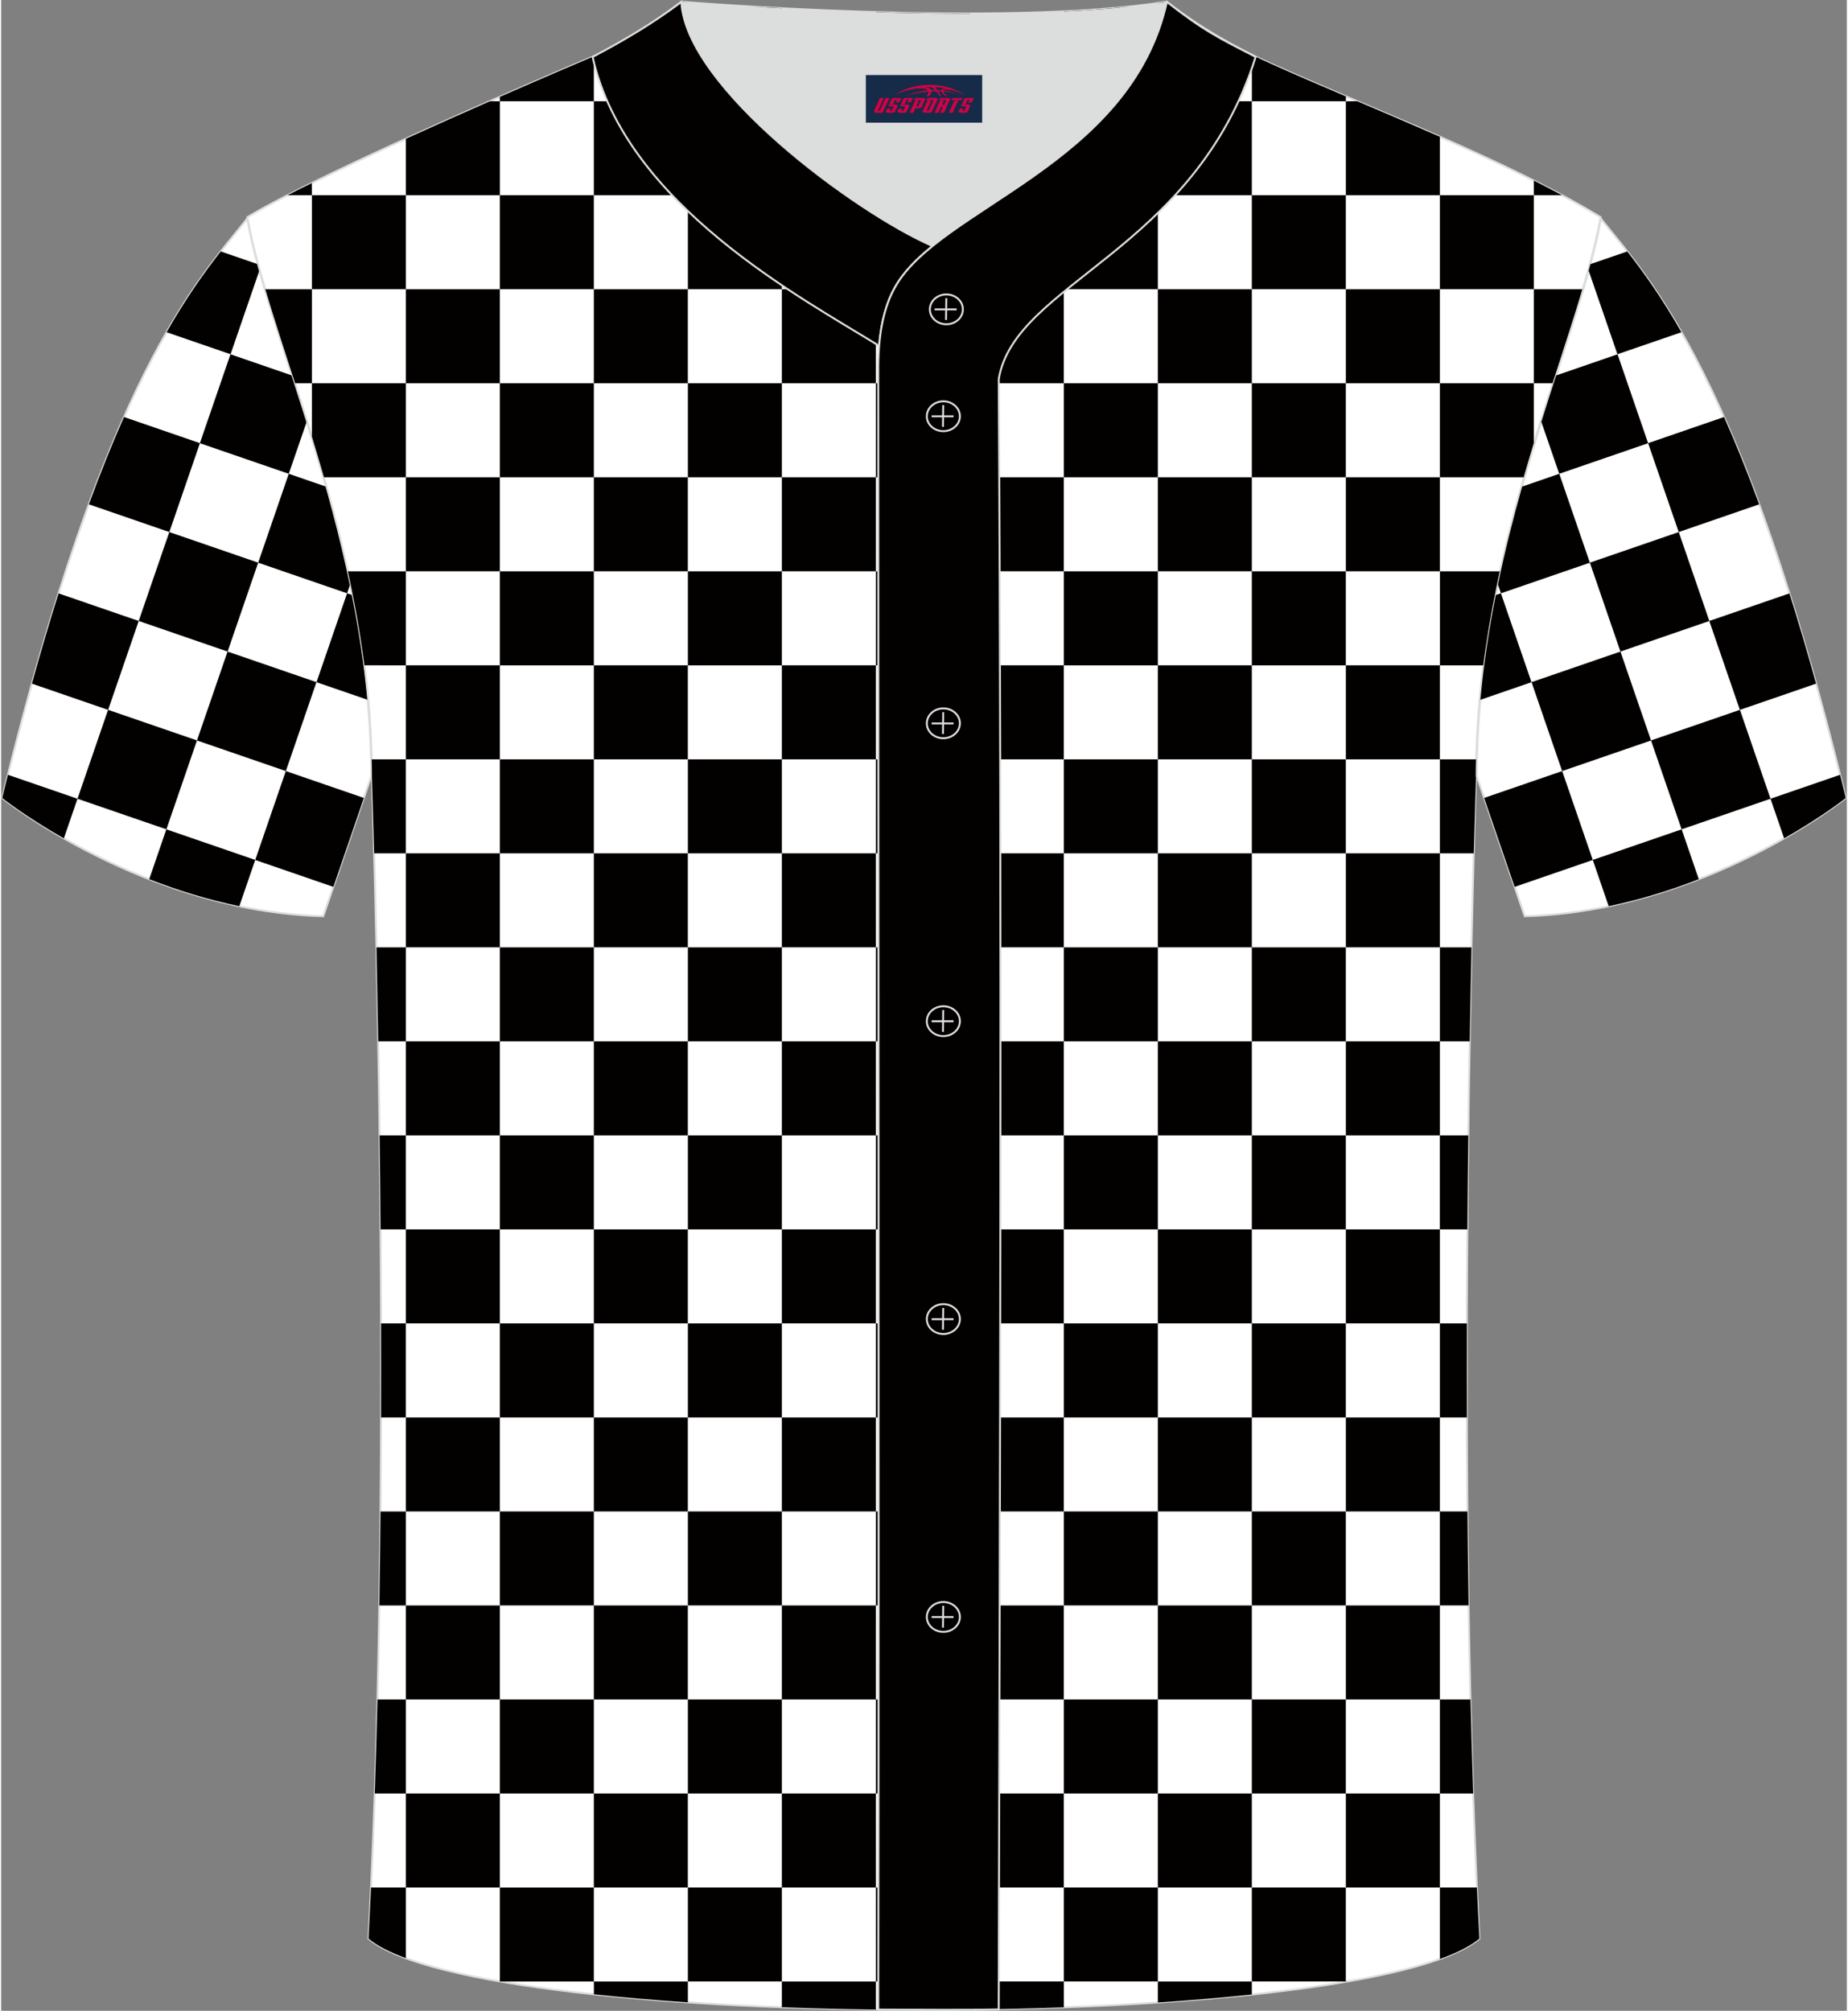 <?xml version="1.0" encoding="utf-8"?>
<!-- Generator: Adobe Illustrator 24.0.1, SVG Export Plug-In . SVG Version: 6.00 Build 0)  -->
<svg xmlns="http://www.w3.org/2000/svg" xmlns:xlink="http://www.w3.org/1999/xlink" version="1.1" id="_x37C_" x="0px" y="0px" width="380.86px" height="414.34px" viewBox="0 0 380.79 414.78" enable-background="new 0 0 380.79 414.78" xml:space="preserve">
<rect x="0" y="0" width="380.79" height="414.78" fill="#808080" stroke="none"/>
<path fill-rule="evenodd" clip-rule="evenodd" fill="#FFFFFF" stroke="#DCDDDD" stroke-width="0.4" stroke-miterlimit="22.926" d="  M50.76,45.11C40.52,57.92,21.39,77.54,0.22,164.59c0,0,29.19,23.38,66.23,24.4c0,0,7.17-20.83,9.9-28.85  C76.35,112.36,55.04,69.87,50.76,45.11z"/>
<path fill-rule="evenodd" clip-rule="evenodd" fill="#030000" d="M45.31,51.87c-3.26,4.17-7.03,9.4-11.18,16.66l13.2,4.54  l5.94-17.25c-0.13-0.45-0.25-0.9-0.37-1.34L45.31,51.87L45.31,51.87z M25.35,86.02c-2.34,5.27-4.76,11.23-7.25,18.01l16.6,5.72  l6.31-18.34L25.35,86.02L25.35,86.02z M11.85,122.4c-1.81,5.74-3.65,11.93-5.5,18.62l15.72,5.41l6.31-18.34L11.85,122.4L11.85,122.4  z M1.4,159.82c-0.39,1.57-0.78,3.16-1.18,4.78c0,0,4.7,3.76,12.72,8.33l2.81-8.17L1.4,159.82L1.4,159.82z M30.55,181.35  c5.65,2.21,11.9,4.18,18.59,5.57l3.28-9.54l-18.34-6.31L30.55,181.35L30.55,181.35z M68.54,182.94l-16.12-5.55l6.31-18.34l16.1,5.54  C72.92,170.19,70.33,177.73,68.54,182.94L68.54,182.94z M75.61,144.35c-0.68-7.39-1.79-14.61-3.18-21.61l-1.06-0.36l-6.31,18.34  L75.61,144.35L75.61,144.35z M71.99,120.58l-0.62,1.8l-18.34-6.31l6.31-18.34l7.66,2.64C68.82,106.84,70.54,113.6,71.99,120.58  L71.99,120.58z M63.03,87.02l-3.69,10.71l-18.34-6.31l6.31-18.34l12.66,4.36C60.98,80.53,62.01,83.73,63.03,87.02L63.03,87.02z   M34.09,171.07l-18.34-6.31l6.31-18.34l18.34,6.31L34.09,171.07L34.09,171.07z M46.72,134.4l-18.34-6.31l6.31-18.34l18.34,6.31  L46.72,134.4L46.72,134.4z M58.74,159.05l6.31-18.34l-18.34-6.31l-6.31,18.34L58.74,159.05z"/>
<path fill-rule="evenodd" clip-rule="evenodd" fill="#FFFFFF" stroke="#DCDDDD" stroke-width="0.4" stroke-miterlimit="22.926" d="  M75.8,399.88c5.4-101.81,0.7-239.57,0.7-239.57c0-48-21.41-90.64-25.7-115.51c15.83-9.56,66.98-31.29,71.18-33.07  c6.4-2.7,12.8-7.2,18.35-11.36c0,0,65.67,5.43,100.16,0c6.47,5.05,13.96,9.41,21.49,12.79c21.92,9.85,48.22,19.69,68,31.63  c-4.31,24.86-25.71,67.52-25.71,115.51c0,0-4.7,137.75,0.7,239.57C281.74,419.48,99.05,419.48,75.8,399.88z"/>
<path fill-rule="evenodd" clip-rule="evenodd" fill="#030000" d="M75.8,399.88c0.18-3.47,0.36-6.99,0.52-10.54h7.18v14.57  C80.15,402.68,77.53,401.34,75.8,399.88L75.8,399.88z M77.08,369.95c0.22-6.41,0.4-12.88,0.56-19.39h5.86v19.39H77.08L77.08,369.95z   M78.03,331.17c0.1-6.48,0.18-12.96,0.24-19.39h5.23v19.39H78.03L78.03,331.17z M78.38,292.38c0.02-6.56,0.02-13.04,0-19.39h5.11  v19.39H78.38L78.38,292.38z M78.28,253.59c-0.05-6.69-0.12-13.17-0.2-19.39h5.41v19.39H78.28L78.28,253.59z M77.8,214.81  c-0.12-6.99-0.25-13.5-0.37-19.39h6.07v19.39H77.8L77.8,214.81z M76.96,176.02c-0.27-9.98-0.46-15.71-0.46-15.71  c0-1.23-0.02-2.46-0.05-3.68h7.04v19.39H76.96L76.96,176.02z M74.95,137.24c-0.86-6.63-2.04-13.11-3.42-19.39H83.5v19.39H74.95  L74.95,137.24z M66.6,98.45c-0.82-2.86-1.65-5.66-2.49-8.4V79.06H83.5v19.39H66.6L66.6,98.45z M60.64,79.06h3.47V59.67H54.5  C56.26,65.59,58.39,72.08,60.64,79.06L60.64,79.06z M59.09,40.27c1.58-0.81,3.25-1.65,5.01-2.51v2.51H59.09L59.09,40.27z   M83.5,28.63c5.95-2.71,11.93-5.37,17.35-7.75h2.05v19.39H83.5V28.63L83.5,28.63z M102.89,19.98v0.9h19.39v-9.27l-0.3,0.13  C120.47,12.38,112.8,15.64,102.89,19.98L102.89,19.98z M138.84,1.49c0.5-0.37,1-0.74,1.49-1.11c0,0,0.47,0.04,1.34,0.11v1.01H138.84  L138.84,1.49z M156.94,1.49h-15.26v19.39h19.39V1.71C159.64,1.64,158.26,1.56,156.94,1.49L156.94,1.49z M180.46,2.5  c6.24,0.18,12.81,0.29,19.39,0.29v18.09h-19.39V2.5L180.46,2.5z M219.25,2.35c4.28-0.2,8.42-0.49,12.32-0.87h7.07v19.39h-19.39V2.35  L219.25,2.35z M238.64,0.65v0.84h3.31c-0.49-0.37-0.98-0.74-1.46-1.11C239.89,0.47,239.27,0.56,238.64,0.65L238.64,0.65z   M258.03,11.3c1.31,0.65,2.63,1.28,3.96,1.87c4.96,2.23,10.15,4.46,15.44,6.71v1h-19.39V11.3L258.03,11.3z M279.78,20.88h-2.35  v19.39h19.39V28.21C291.15,25.72,285.42,23.28,279.78,20.88L279.78,20.88z M316.21,37.25c1.97,0.99,3.91,2,5.81,3.02h-5.81V37.25  L316.21,37.25z M326.29,59.67c-1.76,5.92-3.9,12.41-6.15,19.39h-3.93V59.67H326.29L326.29,59.67z M316.21,91.57V79.06h-19.39v19.39  h17.36C314.85,96.12,315.53,93.83,316.21,91.57L316.21,91.57z M309.25,117.85c-1.38,6.29-2.55,12.76-3.41,19.39h-9.01v-19.39H309.25  L309.25,117.85z M304.32,156.63c-0.03,1.22-0.04,2.45-0.04,3.67c0,0-0.2,5.73-0.46,15.72h-7v-19.39H304.32L304.32,156.63z   M303.35,195.42c-0.13,5.89-0.25,12.4-0.37,19.39h-6.16v-19.39H303.35L303.35,195.42z M302.69,234.2  c-0.08,6.22-0.14,12.71-0.2,19.39h-5.68V234.2H302.69L302.69,234.2z M302.4,272.99c-0.02,6.35-0.02,12.83,0,19.39h-5.58v-19.39  H302.4L302.4,272.99z M302.51,311.77c0.06,6.44,0.14,12.91,0.24,19.39h-5.94v-19.39H302.51L302.51,311.77z M303.14,350.56  c0.16,6.51,0.34,12.99,0.56,19.39h-6.88v-19.39H303.14L303.14,350.56z M304.46,389.34c0.16,3.55,0.33,7.06,0.52,10.53  c-1.81,1.52-4.58,2.93-8.16,4.22v-14.75H304.46L304.46,389.34z M277.73,408.74l-0.31,0.05v-0.05H277.73L277.73,408.74z   M258.03,411.41c-6.13,0.65-12.63,1.2-19.39,1.65v-4.32h19.39V411.41L258.03,411.41z M219.25,414.05  c-6.37,0.24-12.86,0.39-19.39,0.47v-5.79h19.39V414.05L219.25,414.05z M180.46,414.52c-6.53-0.08-13.02-0.24-19.39-0.48v-5.3h19.39  V414.52L180.46,414.52z M141.68,413.03c-6.76-0.45-13.27-1.01-19.39-1.66v-2.63h19.39V413.03L141.68,413.03z M103.02,408.74h19.26  v-19.39h-19.39v19.37L103.02,408.74L103.02,408.74z M296.82,40.27h19.39v19.39h-19.39V40.27L296.82,40.27z M258.03,40.27h19.39  v19.39h-19.39V40.27L258.03,40.27z M258.03,79.06h19.39v19.39h-19.39V79.06L258.03,79.06z M258.03,117.85h19.39v19.39h-19.39V117.85  L258.03,117.85z M258.03,156.63h19.39v19.39h-19.39V156.63L258.03,156.63z M258.03,195.42h19.39v19.39h-19.39V195.42L258.03,195.42z   M258.03,234.2h19.39v19.39h-19.39V234.2L258.03,234.2z M258.03,272.99h19.39v19.39h-19.39V272.99L258.03,272.99z M258.03,311.77  h19.39v19.39h-19.39V311.77L258.03,311.77z M258.03,350.56h19.39v19.39h-19.39V350.56L258.03,350.56z M258.03,389.34v19.39h19.39  v-19.39H258.03L258.03,389.34z M219.25,40.27h19.39v19.39h-19.39V40.27L219.25,40.27z M219.25,79.06h19.39v19.39h-19.39V79.06  L219.25,79.06z M219.25,117.85h19.39v19.39h-19.39V117.85L219.25,117.85z M219.25,156.63h19.39v19.39h-19.39V156.63L219.25,156.63z   M219.25,195.42h19.39v19.39h-19.39V195.42L219.25,195.42z M219.25,234.2h19.39v19.39h-19.39V234.2L219.25,234.2z M219.25,272.99  h19.39v19.39h-19.39V272.99L219.25,272.99z M219.25,311.77h19.39v19.39h-19.39V311.77L219.25,311.77z M219.25,350.56h19.39v19.39  h-19.39V350.56L219.25,350.56z M219.25,389.34v19.39h19.39v-19.39H219.25L219.25,389.34z M180.46,40.27h19.39v19.39h-19.39V40.27  L180.46,40.27z M180.46,79.06h19.39v19.39h-19.39V79.06L180.46,79.06z M180.46,117.85h19.39v19.39h-19.39V117.85L180.46,117.85z   M180.46,156.63h19.39v19.39h-19.39V156.63L180.46,156.63z M180.46,195.42h19.39v19.39h-19.39V195.42L180.46,195.42z M180.46,234.2  h19.39v19.39h-19.39V234.2L180.46,234.2z M180.46,272.99h19.39v19.39h-19.39V272.99L180.46,272.99z M180.46,311.77h19.39v19.39  h-19.39V311.77L180.46,311.77z M180.46,350.56h19.39v19.39h-19.39V350.56L180.46,350.56z M180.46,389.34v19.39h19.39v-19.39H180.46  L180.46,389.34z M141.68,40.27h19.39v19.39h-19.39V40.27L141.68,40.27z M141.68,79.06h19.39v19.39h-19.39V79.06L141.68,79.06z   M141.68,117.85h19.39v19.39h-19.39V117.85L141.68,117.85z M141.68,156.63h19.39v19.39h-19.39V156.63L141.68,156.63z M141.68,195.42  h19.39v19.39h-19.39V195.42L141.68,195.42z M141.68,234.2h19.39v19.39h-19.39V234.2L141.68,234.2z M141.68,272.99h19.39v19.39  h-19.39V272.99L141.68,272.99z M141.68,311.77h19.39v19.39h-19.39V311.77L141.68,311.77z M141.68,350.56h19.39v19.39h-19.39V350.56  L141.68,350.56z M141.68,389.34v19.39h19.39v-19.39H141.68L141.68,389.34z M102.89,40.27v19.39h19.39V40.27H102.89L102.89,40.27z   M102.89,79.06h19.39v19.39h-19.39V79.06L102.89,79.06z M102.89,117.85h19.39v19.39h-19.39V117.85L102.89,117.85z M102.89,156.63  h19.39v19.39h-19.39V156.63L102.89,156.63z M102.89,195.42h19.39v19.39h-19.39V195.42L102.89,195.42z M102.89,234.2h19.39v19.39  h-19.39V234.2L102.89,234.2z M102.89,272.99h19.39v19.39h-19.39V272.99L102.89,272.99z M102.89,311.77h19.39v19.39h-19.39V311.77  L102.89,311.77z M102.89,350.56h19.39v19.39h-19.39V350.56L102.89,350.56z M64.11,40.27H83.5v19.39H64.11V40.27L64.11,40.27z   M277.43,59.67h19.39v19.39h-19.39V59.67L277.43,59.67z M277.43,98.45h19.39v19.39h-19.39V98.45L277.43,98.45z M277.43,137.24v19.39  h19.39v-19.39H277.43L277.43,137.24z M277.43,176.02v19.39h19.39v-19.39H277.43L277.43,176.02z M277.43,214.81v19.39h19.39v-19.39  H277.43L277.43,214.81z M277.43,253.59v19.39h19.39v-19.39H277.43L277.43,253.59z M277.43,292.38v19.39h19.39v-19.39H277.43  L277.43,292.38z M277.43,331.17v19.39h19.39v-19.39H277.43L277.43,331.17z M277.43,369.95v19.39h19.39v-19.39H277.43L277.43,369.95z   M238.64,20.88v19.39h19.39V20.88H238.64L238.64,20.88z M238.64,59.67v19.39h19.39V59.67H238.64L238.64,59.67z M238.64,98.45v19.39  h19.39V98.45H238.64L238.64,98.45z M238.64,137.24v19.39h19.39v-19.39H238.64L238.64,137.24z M238.64,176.02v19.39h19.39v-19.39  H238.64L238.64,176.02z M238.64,214.81v19.39h19.39v-19.39H238.64L238.64,214.81z M238.64,253.59v19.39h19.39v-19.39H238.64  L238.64,253.59z M238.64,292.38v19.39h19.39v-19.39H238.64L238.64,292.38z M238.64,331.17v19.39h19.39v-19.39H238.64L238.64,331.17z   M238.64,369.95v19.39h19.39v-19.39H238.64L238.64,369.95z M199.85,20.88v19.39h19.39V20.88H199.85L199.85,20.88z M199.85,59.67  v19.39h19.39V59.67H199.85L199.85,59.67z M199.85,98.45v19.39h19.39V98.45H199.85L199.85,98.45z M199.85,137.24v19.39h19.39v-19.39  H199.85L199.85,137.24z M199.85,176.02v19.39h19.39v-19.39H199.85L199.85,176.02z M199.85,214.81v19.39h19.39v-19.39H199.85  L199.85,214.81z M199.85,253.59v19.39h19.39v-19.39H199.85L199.85,253.59z M199.85,292.38v19.39h19.39v-19.39H199.85L199.85,292.38z   M199.85,331.17v19.39h19.39v-19.39H199.85L199.85,331.17z M199.85,369.95v19.39h19.39v-19.39H199.85L199.85,369.95z M161.07,20.88  h19.39v19.39h-19.39V20.88L161.07,20.88z M161.07,59.67v19.39h19.39V59.67H161.07L161.07,59.67z M161.07,98.45v19.39h19.39V98.45  H161.07L161.07,98.45z M161.07,137.24v19.39h19.39v-19.39H161.07L161.07,137.24z M161.07,176.02v19.39h19.39v-19.39H161.07  L161.07,176.02z M161.07,214.81v19.39h19.39v-19.39H161.07L161.07,214.81z M161.07,253.59v19.39h19.39v-19.39H161.07L161.07,253.59z   M161.07,292.38v19.39h19.39v-19.39H161.07L161.07,292.38z M161.07,331.17v19.39h19.39v-19.39H161.07L161.07,331.17z M161.07,369.95  v19.39h19.39v-19.39H161.07L161.07,369.95z M122.28,20.88h19.39v19.39h-19.39V20.88L122.28,20.88z M122.28,59.67v19.39h19.39V59.67  H122.28L122.28,59.67z M122.28,98.45v19.39h19.39V98.45H122.28L122.28,98.45z M122.28,137.24v19.39h19.39v-19.39H122.28  L122.28,137.24z M122.28,176.02v19.39h19.39v-19.39H122.28L122.28,176.02z M122.28,214.81v19.39h19.39v-19.39H122.28L122.28,214.81z   M122.28,253.59v19.39h19.39v-19.39H122.28L122.28,253.59z M122.28,292.38v19.39h19.39v-19.39H122.28L122.28,292.38z M122.28,331.17  v19.39h19.39v-19.39H122.28L122.28,331.17z M122.28,369.95h19.39v19.39h-19.39V369.95L122.28,369.95z M83.5,59.67v19.39h19.39V59.67  H83.5L83.5,59.67z M83.5,98.45v19.39h19.39V98.45H83.5L83.5,98.45z M83.5,137.24v19.39h19.39v-19.39H83.5L83.5,137.24z M83.5,176.02  v19.39h19.39v-19.39H83.5L83.5,176.02z M83.5,214.81v19.39h19.39v-19.39H83.5L83.5,214.81z M83.5,253.59v19.39h19.39v-19.39H83.5  L83.5,253.59z M83.5,292.38v19.39h19.39v-19.39H83.5L83.5,292.38z M83.5,331.17v19.39h19.39v-19.39H83.5L83.5,331.17z M83.5,369.95  v19.39h19.39v-19.39H83.5z"/>
<path fill-rule="evenodd" clip-rule="evenodd" fill="#030000" stroke="#DCDDDD" stroke-width="0.4" stroke-miterlimit="22.926" d="  M140.34,0.39c-5.9,4.43-11.8,7.91-18.32,11.35c6.85,30.57,43.31,49.82,59.11,59.6c0.43-5.18,1.58-9.01,3.21-11.97  c1.68-3.07,4.42-5.87,7.81-8.62C176.34,43.88,141.22,18.05,140.34,0.39z"/>

<path fill-rule="evenodd" clip-rule="evenodd" fill="#DCDDDD" d="M192.17,50.75c14.84-12,42.21-22.87,48.33-50.36  c-34.49,5.43-100.16,0-100.16,0C141.22,18.05,176.35,43.89,192.17,50.75z"/>
<path fill-rule="evenodd" clip-rule="evenodd" fill="#030000" stroke="#DCDDDD" stroke-width="0.4" stroke-miterlimit="22.926" d="  M258.82,11.74c-7.76-4-10.66-5.37-18.32-11.35c-7.52,33.79-47.14,42.47-56.15,58.98c-2.06,3.7-3.32,8.78-3.4,16.16  c0,113.04,0.19,225.96,0,339c8.38,0,16.48,0.13,24.86-0.03c0.26-112.04,0.66-224.3,0.01-336.32  C209.1,58.32,246.11,51.95,258.82,11.74z"/>
<g>
	<g>
		<path fill-rule="evenodd" clip-rule="evenodd" fill="none" stroke="#DCDDDD" stroke-width="0.4" stroke-miterlimit="22.926" d="    M195.01,66.89c1.88,0,3.41-1.39,3.41-3.08c0-1.71-1.55-3.08-3.41-3.08c-1.88,0-3.41,1.39-3.41,3.08    C191.6,65.51,193.13,66.89,195.01,66.89z"/>
		
			<line fill-rule="evenodd" clip-rule="evenodd" fill="none" stroke="#DCDDDD" stroke-width="0.4" stroke-miterlimit="22.926" x1="195" y1="61.51" x2="194.94" y2="66"/>
		
			<line fill-rule="evenodd" clip-rule="evenodd" fill="none" stroke="#DCDDDD" stroke-width="0.4" stroke-miterlimit="22.926" x1="192.59" y1="63.82" x2="197.13" y2="63.82"/>
	</g>
	<g>
		<path fill-rule="evenodd" clip-rule="evenodd" fill="none" stroke="#DCDDDD" stroke-width="0.4" stroke-miterlimit="22.926" d="    M194.39,88.94c1.88,0,3.41-1.39,3.41-3.08c0-1.7-1.55-3.08-3.41-3.08c-1.88,0-3.41,1.39-3.41,3.08    C190.96,87.56,192.5,88.94,194.39,88.94z"/>
		
			<line fill-rule="evenodd" clip-rule="evenodd" fill="none" stroke="#DCDDDD" stroke-width="0.4" stroke-miterlimit="22.926" x1="194.36" y1="83.56" x2="194.31" y2="88.05"/>
		
			<line fill-rule="evenodd" clip-rule="evenodd" fill="none" stroke="#DCDDDD" stroke-width="0.4" stroke-miterlimit="22.926" x1="191.97" y1="85.87" x2="196.49" y2="85.87"/>
	</g>
	<g>
		<path fill-rule="evenodd" clip-rule="evenodd" fill="none" stroke="#DCDDDD" stroke-width="0.4" stroke-miterlimit="22.926" d="    M194.39,152.28c1.88,0,3.41-1.39,3.41-3.08c0-1.7-1.55-3.08-3.41-3.08c-1.88,0-3.41,1.39-3.41,3.08    C190.96,150.9,192.5,152.28,194.39,152.28z"/>
		
			<line fill-rule="evenodd" clip-rule="evenodd" fill="none" stroke="#DCDDDD" stroke-width="0.4" stroke-miterlimit="22.926" x1="194.36" y1="146.91" x2="194.31" y2="151.4"/>
		
			<line fill-rule="evenodd" clip-rule="evenodd" fill="none" stroke="#DCDDDD" stroke-width="0.4" stroke-miterlimit="22.926" x1="191.97" y1="149.22" x2="196.49" y2="149.22"/>
	</g>
	<g>
		<path fill-rule="evenodd" clip-rule="evenodd" fill="none" stroke="#DCDDDD" stroke-width="0.4" stroke-miterlimit="22.926" d="    M194.39,213.72c1.88,0,3.41-1.38,3.41-3.08c0-1.7-1.55-3.08-3.41-3.08c-1.88,0-3.41,1.38-3.41,3.08    C190.96,212.34,192.5,213.72,194.39,213.72z"/>
		
			<line fill-rule="evenodd" clip-rule="evenodd" fill="none" stroke="#DCDDDD" stroke-width="0.4" stroke-miterlimit="22.926" x1="194.36" y1="208.35" x2="194.31" y2="212.85"/>
		
			<line fill-rule="evenodd" clip-rule="evenodd" fill="none" stroke="#DCDDDD" stroke-width="0.4" stroke-miterlimit="22.926" x1="191.97" y1="210.66" x2="196.49" y2="210.66"/>
	</g>
	<g>
		<path fill-rule="evenodd" clip-rule="evenodd" fill="none" stroke="#DCDDDD" stroke-width="0.4" stroke-miterlimit="22.926" d="    M194.39,275.17c1.88,0,3.41-1.39,3.41-3.08c0-1.7-1.55-3.08-3.41-3.08c-1.88,0-3.41,1.39-3.41,3.08    C190.97,273.78,192.5,275.17,194.39,275.17z"/>
		
			<line fill-rule="evenodd" clip-rule="evenodd" fill="none" stroke="#DCDDDD" stroke-width="0.4" stroke-miterlimit="22.926" x1="194.36" y1="269.8" x2="194.31" y2="274.29"/>
		
			<line fill-rule="evenodd" clip-rule="evenodd" fill="none" stroke="#DCDDDD" stroke-width="0.4" stroke-miterlimit="22.926" x1="191.97" y1="272.11" x2="196.49" y2="272.11"/>
	</g>
	<g>
		<path fill-rule="evenodd" clip-rule="evenodd" fill="none" stroke="#DCDDDD" stroke-width="0.4" stroke-miterlimit="22.926" d="    M194.39,336.61c1.88,0,3.41-1.38,3.41-3.08c0-1.7-1.55-3.08-3.41-3.08c-1.88,0-3.41,1.39-3.41,3.08    C190.96,335.23,192.5,336.61,194.39,336.61z"/>
		
			<line fill-rule="evenodd" clip-rule="evenodd" fill="none" stroke="#DCDDDD" stroke-width="0.4" stroke-miterlimit="22.926" x1="194.36" y1="331.24" x2="194.31" y2="335.74"/>
		
			<line fill-rule="evenodd" clip-rule="evenodd" fill="none" stroke="#DCDDDD" stroke-width="0.4" stroke-miterlimit="22.926" x1="191.97" y1="333.55" x2="196.49" y2="333.55"/>
	</g>
</g>

<path fill-rule="evenodd" clip-rule="evenodd" fill="#FFFFFF" stroke="#DCDDDD" stroke-width="0.4" stroke-miterlimit="22.926" d="  M330.04,45.11c10.24,12.81,29.36,32.43,50.53,119.48c0,0-29.19,23.38-66.23,24.4c0,0-7.17-20.83-9.9-28.85  C304.44,112.36,325.75,69.87,330.04,45.11z"/>
<path fill-rule="evenodd" clip-rule="evenodd" fill="#030000" d="M335.48,51.87c3.26,4.17,7.03,9.4,11.18,16.66l-13.2,4.54  l-5.94-17.25c0.13-0.45,0.25-0.9,0.37-1.34L335.48,51.87L335.48,51.87z M355.45,86.02c2.34,5.27,4.76,11.23,7.25,18.01l-16.6,5.72  l-6.31-18.34L355.45,86.02L355.45,86.02z M368.94,122.4c1.81,5.74,3.65,11.93,5.5,18.62l-15.72,5.41l-6.31-18.34L368.94,122.4  L368.94,122.4z M379.39,159.82c0.39,1.57,0.78,3.16,1.18,4.78c0,0-4.7,3.76-12.72,8.33l-2.81-8.17L379.39,159.82L379.39,159.82z   M350.24,181.35c-5.65,2.21-11.9,4.18-18.59,5.57l-3.28-9.54l18.34-6.31L350.24,181.35L350.24,181.35z M312.25,182.94l16.12-5.55  l-6.31-18.34l-16.1,5.54C307.87,170.19,310.46,177.73,312.25,182.94L312.25,182.94z M305.18,144.35c0.68-7.39,1.79-14.61,3.18-21.61  l1.06-0.36l6.31,18.34L305.18,144.35L305.18,144.35z M308.81,120.58l0.62,1.8l18.34-6.31l-6.31-18.34l-7.66,2.64  C311.97,106.84,310.26,113.6,308.81,120.58L308.81,120.58z M317.76,87.02l3.69,10.71l18.34-6.31l-6.31-18.34l-12.66,4.36  C319.81,80.53,318.79,83.73,317.76,87.02L317.76,87.02z M346.7,171.07l18.34-6.31l-6.31-18.34l-18.34,6.31L346.7,171.07  L346.7,171.07z M334.08,134.4l18.34-6.31l-6.31-18.34l-18.34,6.31L334.08,134.4L334.08,134.4z M322.05,159.05l-6.31-18.34  l18.34-6.31l6.31,18.34L322.05,159.05z"/>
<g id="tag_logo">
	<rect y="15.48" fill="#162B48" width="24" height="9.818" x="178.4"/>
	<g>
		<path fill="#D30044" d="M194.36,18.67l0.005-0.011c0.131-0.311,1.085-0.262,2.351,0.071c0.715,0.24,1.44,0.54,2.193,0.9    c-0.218-0.147-0.447-0.289-0.682-0.42l0.011,0.005l-0.011-0.005c-1.478-0.845-3.218-1.418-5.1-1.62    c-1.282-0.115-1.658-0.082-2.411-0.055c-2.449,0.142-4.68,0.905-6.458,2.095c1.26-0.638,2.722-1.075,4.195-1.336    c1.467-0.18,2.476-0.033,2.771,0.344c-1.691,0.175-3.469,0.633-4.555,1.075c1.156-0.338,2.967-0.665,4.647-0.813    c0.016,0.251-0.115,0.567-0.415,0.96h0.475c0.376-0.382,0.584-0.725,0.595-1.004c0.333-0.022,0.66-0.033,0.971-0.033    C193.19,19.11,193.4,19.46,193.6,19.85h0.262c-0.125-0.344-0.295-0.687-0.518-1.036c0.207,0,0.393,0.005,0.567,0.011    c0.104,0.267,0.496,0.66,1.058,1.025h0.245c-0.442-0.365-0.753-0.753-0.835-1.004c1.047,0.065,1.696,0.224,2.885,0.513    C196.18,18.93,195.44,18.76,194.36,18.67z M191.92,18.58c-0.164-0.295-0.655-0.485-1.402-0.551    c0.464-0.033,0.922-0.055,1.364-0.055c0.311,0.147,0.589,0.344,0.84,0.589C192.46,18.56,192.19,18.57,191.92,18.58z M193.9,18.63c-0.224-0.016-0.458-0.027-0.715-0.044c-0.147-0.202-0.311-0.398-0.502-0.6c0.082,0,0.164,0.005,0.24,0.011    c0.72,0.033,1.429,0.125,2.138,0.273C194.39,18.23,194.01,18.39,193.9,18.63z"/>
		<path fill="#D30044" d="M181.32,20.21L180.15,22.76C179.97,23.13,180.24,23.27,180.72,23.27l0.873,0.005    c0.115,0,0.251-0.049,0.327-0.175l1.342-2.891H182.48L181.26,22.84H181.09c-0.147,0-0.185-0.033-0.147-0.125l1.156-2.504H181.32L181.32,20.21z M183.18,21.56h1.271c0.36,0,0.584,0.125,0.442,0.425L184.42,23.02C184.32,23.24,184.05,23.27,183.82,23.27H182.9c-0.267,0-0.442-0.136-0.349-0.333l0.235-0.513h0.742L183.35,22.8C183.33,22.85,183.37,22.86,183.43,22.86h0.18    c0.082,0,0.125-0.016,0.147-0.071l0.376-0.813c0.011-0.022,0.011-0.044-0.055-0.044H183.01L183.18,21.56L183.18,21.56z M184,21.49h-0.78l0.475-1.025c0.098-0.218,0.338-0.256,0.578-0.256H185.72L185.33,21.05L184.55,21.17l0.262-0.562H184.52c-0.082,0-0.12,0.016-0.147,0.071L184,21.49L184,21.49z M185.59,21.56L185.42,21.93h1.069c0.06,0,0.06,0.016,0.049,0.044    L186.16,22.79C186.14,22.84,186.1,22.86,186.02,22.86H185.84c-0.055,0-0.104-0.011-0.082-0.06l0.175-0.376H185.19L184.96,22.94C184.86,23.13,185.04,23.27,185.31,23.27h0.916c0.24,0,0.502-0.033,0.605-0.251l0.475-1.031c0.142-0.3-0.082-0.425-0.442-0.425H185.59L185.59,21.56z M186.4,21.49l0.371-0.818c0.022-0.055,0.06-0.071,0.147-0.071h0.295L186.95,21.16l0.791-0.115l0.387-0.845H186.68c-0.24,0-0.48,0.038-0.578,0.256L185.63,21.49L186.4,21.49L186.4,21.49z M188.8,21.95h0.278c0.087,0,0.153-0.022,0.202-0.115    l0.496-1.075c0.033-0.076-0.011-0.12-0.125-0.12H188.25l0.431-0.431h1.522c0.355,0,0.485,0.153,0.393,0.355l-0.676,1.445    c-0.06,0.125-0.175,0.333-0.644,0.327l-0.649-0.005L188.19,23.27H187.41l1.178-2.558h0.785L188.8,21.95L188.8,21.95z     M191.39,22.76c-0.022,0.049-0.06,0.076-0.142,0.076h-0.191c-0.082,0-0.109-0.027-0.082-0.076l0.944-2.051h-0.785l-0.987,2.138    c-0.125,0.273,0.115,0.415,0.453,0.415h0.72c0.327,0,0.649-0.071,0.769-0.322l1.085-2.384c0.093-0.202-0.06-0.355-0.415-0.355    h-1.533l-0.431,0.431h1.38c0.115,0,0.164,0.033,0.131,0.104L191.39,22.76L191.39,22.76z M194.11,21.63h0.278    c0.087,0,0.158-0.022,0.202-0.115l0.344-0.753c0.033-0.076-0.011-0.12-0.125-0.12h-1.402l0.425-0.431h1.527    c0.355,0,0.485,0.153,0.393,0.355l-0.529,1.124c-0.044,0.093-0.147,0.18-0.393,0.18c0.224,0.011,0.256,0.158,0.175,0.327    l-0.496,1.075h-0.785l0.54-1.167c0.022-0.055-0.005-0.087-0.104-0.087h-0.235L193.34,23.27h-0.785l1.178-2.558h0.785L194.11,21.63L194.11,21.63z M196.68,20.72L195.5,23.27h0.785l1.184-2.558H196.68L196.68,20.72z M198.19,20.65l0.202-0.431h-2.1l-0.295,0.431    H198.19L198.19,20.65z M198.17,21.56h1.271c0.36,0,0.584,0.125,0.442,0.425l-0.475,1.031c-0.104,0.218-0.371,0.251-0.605,0.251    h-0.916c-0.267,0-0.442-0.136-0.349-0.333l0.235-0.513h0.742L198.34,22.8c-0.022,0.049,0.022,0.06,0.082,0.06h0.18    c0.082,0,0.125-0.016,0.147-0.071l0.376-0.813c0.011-0.022,0.011-0.044-0.049-0.044h-1.069L198.17,21.56L198.17,21.56z     M198.98,21.49H198.2l0.475-1.025c0.098-0.218,0.338-0.256,0.578-0.256h1.451l-0.387,0.845l-0.791,0.115l0.262-0.562h-0.295    c-0.082,0-0.12,0.016-0.147,0.071L198.98,21.49z"/>
	</g>
</g>
</svg>